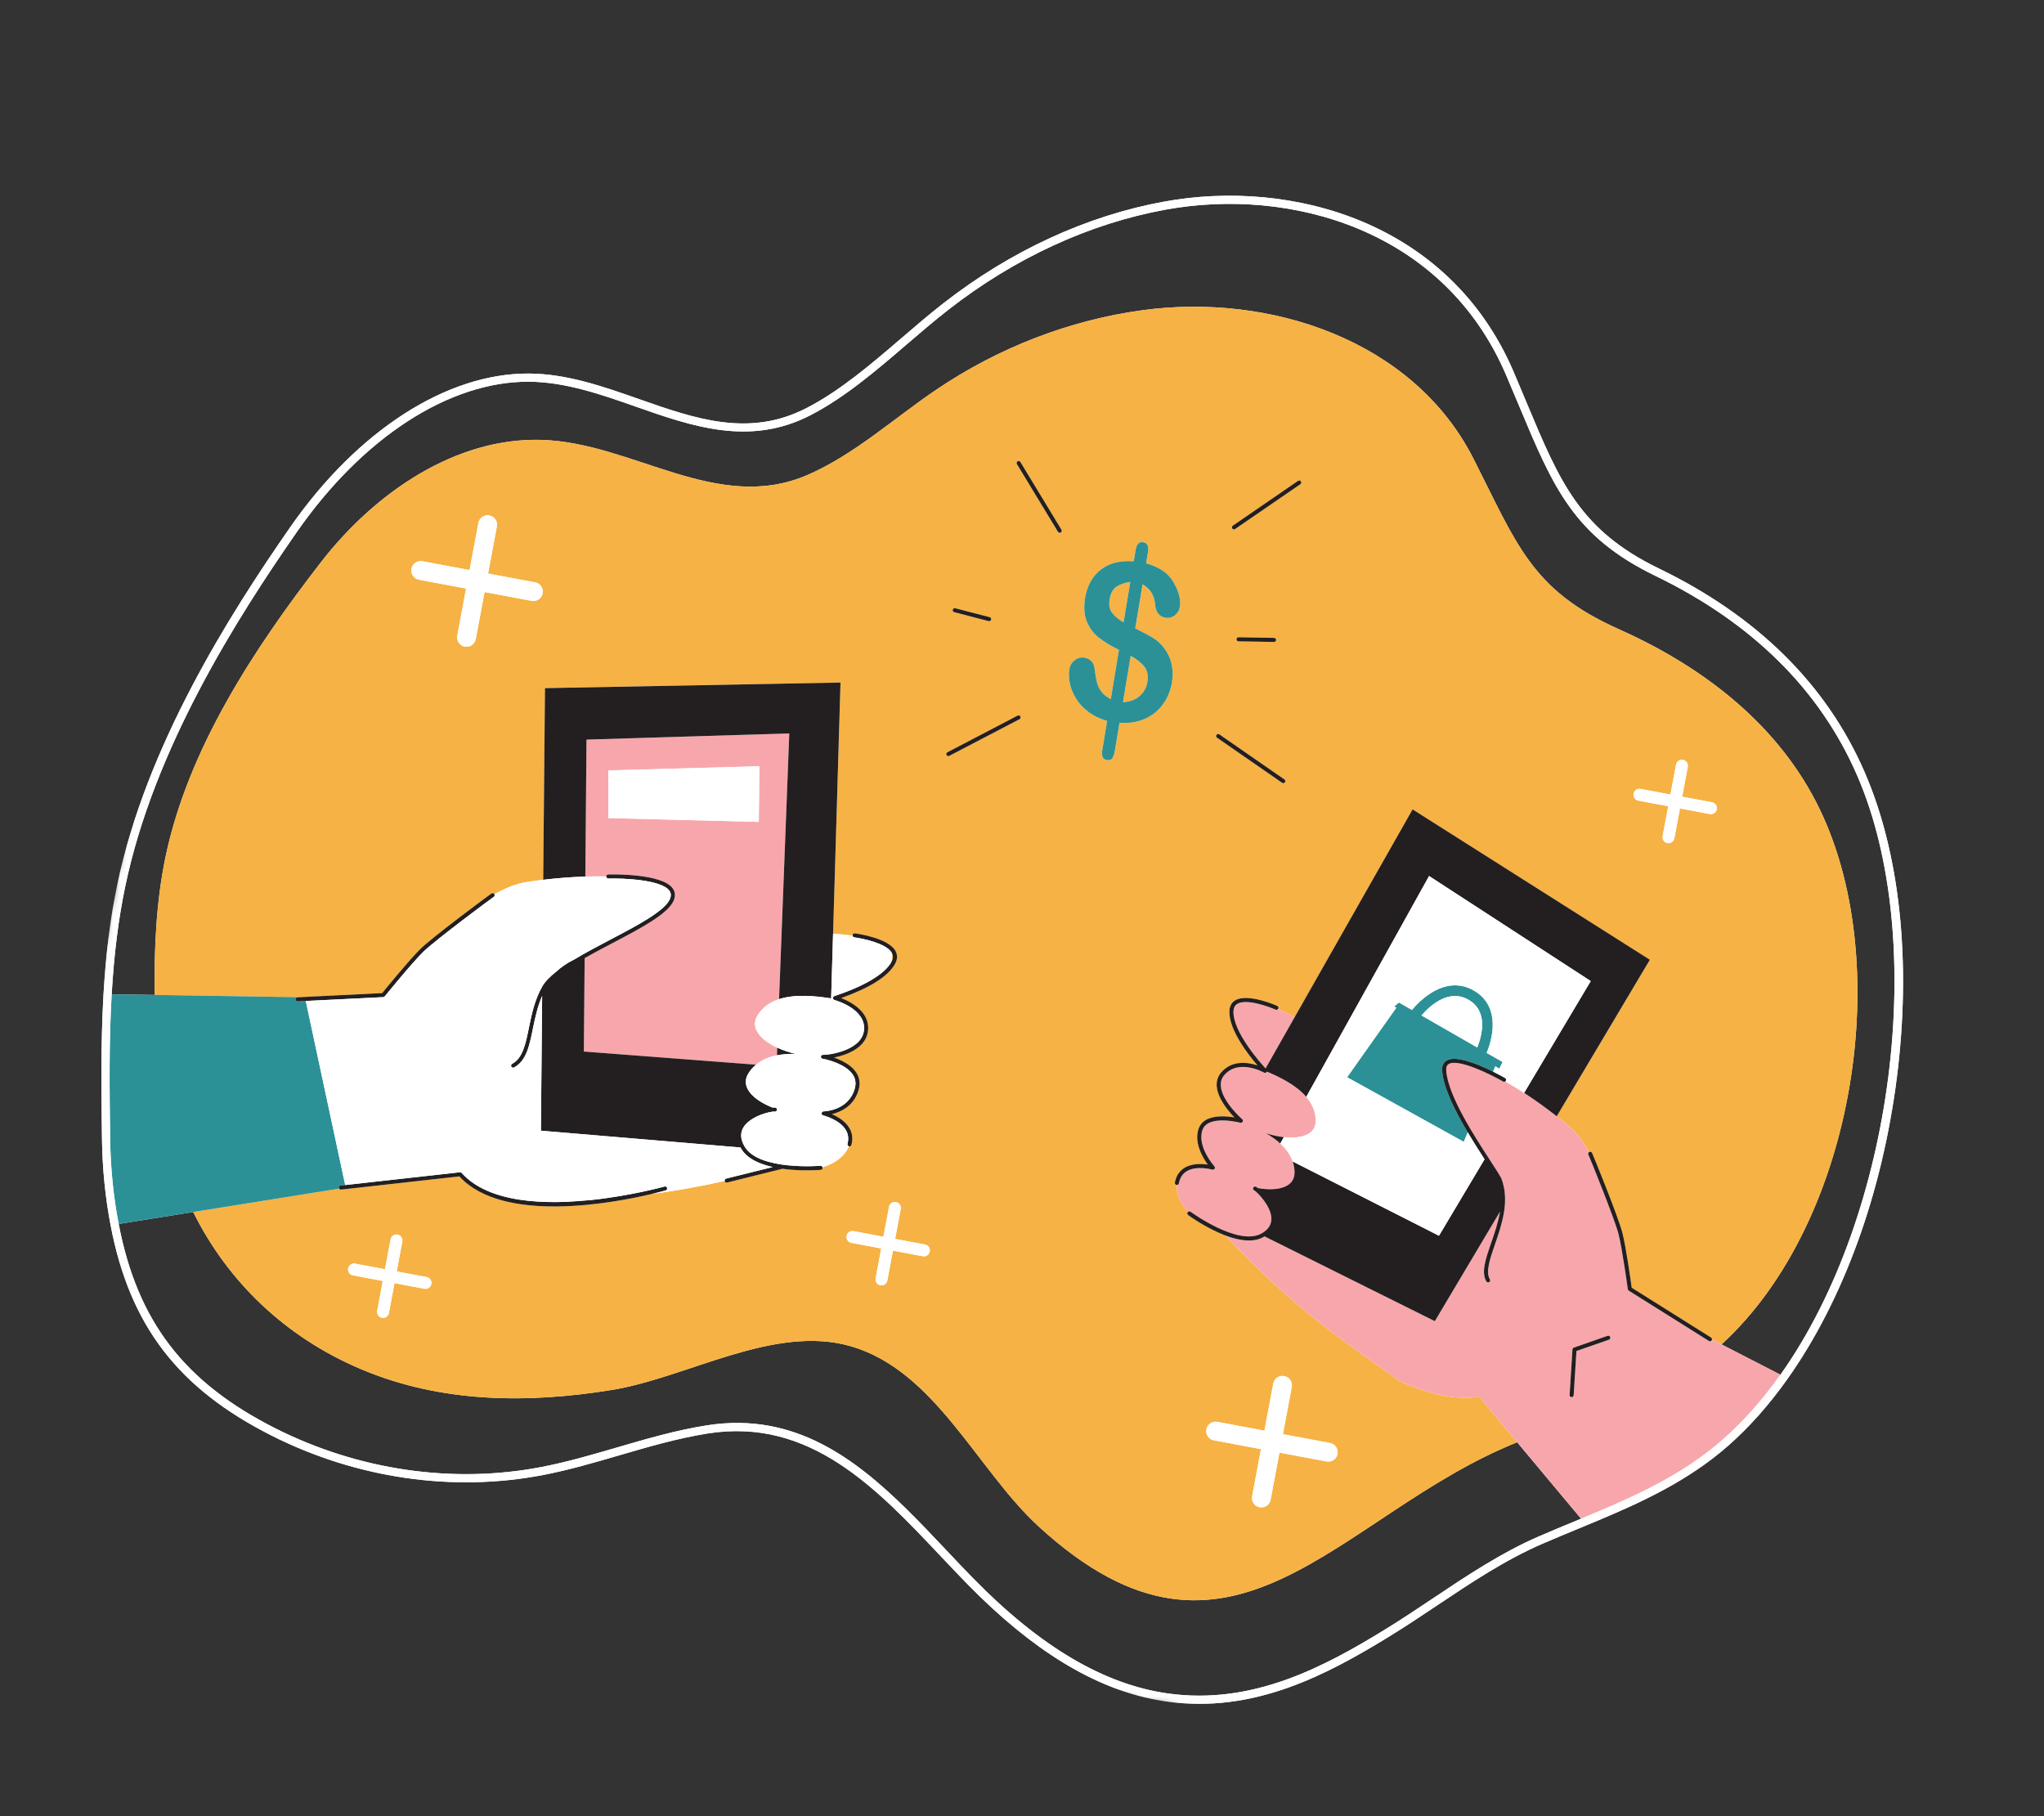 <svg width="296" height="263" viewBox="0 0 296 263" fill="none" xmlns="http://www.w3.org/2000/svg">
<rect x="0" y="0" width="296" height="263" fill="#333333" stroke="none"/>
<mask id="mask0_145_5774" style="mask-type:luminance" maskUnits="userSpaceOnUse" x="0" y="0" width="296" height="263">
<path d="M40.765 0.857L295.894 48.703L255.733 262.859L0.603 215.013L40.765 0.857Z" fill="white"/>
</mask>
<g mask="url(#mask0_145_5774)">
<path d="M274.692 156.032C276.812 139.301 275.15 123.58 270.004 111.766C264.506 99.133 254.497 89.231 240.256 82.334C228.804 76.79 225.902 69.853 221.092 58.355C220.491 56.915 219.856 55.398 219.175 53.804C209.87 32.122 187.059 25.824 168.578 29.196C157.404 31.232 146.36 36.315 136.641 43.897C134.544 45.532 132.468 47.314 130.46 49.037C126.156 52.73 121.705 56.547 116.857 59.061C108.502 63.393 100.732 60.666 92.509 57.782C87.374 55.978 82.065 54.115 76.566 54.091C64.656 54.043 51.731 62.381 41.989 76.398C33.254 88.967 21.158 108.003 16.972 128.154C15.971 132.95 15.326 138.114 14.992 143.939C14.581 151.013 14.677 158.121 14.771 164.995C14.834 169.263 15.251 173.45 16.021 177.443C18.8 191.953 25.791 201.063 39.4 207.916C51.659 214.082 65.585 216.102 78.611 213.596C82.37 212.872 86.098 211.784 89.7 210.73C93.883 209.509 98.209 208.247 102.563 207.563C117.269 205.266 126.892 215.458 136.201 225.316C137.491 226.677 138.825 228.088 140.135 229.427C149.487 238.972 158.441 244.455 167.453 246.145C167.963 246.241 168.475 246.325 168.986 246.395C181.636 248.164 192.227 242.464 201.163 236.985C203.53 235.537 205.875 233.968 208.146 232.449C212.977 229.22 217.969 225.877 223.388 223.535C225.148 222.772 226.954 222.025 228.703 221.305L229.77 220.86C230.416 220.593 231.062 220.322 231.712 220.052C237.664 217.539 244.497 214.432 250.273 209.341C253.332 206.654 256.215 203.403 258.847 199.682C266.942 188.271 272.567 172.77 274.692 156.032ZM228.252 220.21C226.5 220.933 224.689 221.683 222.921 222.448C217.403 224.836 212.361 228.207 207.49 231.466C205.232 232.976 202.892 234.539 200.544 235.98C191.783 241.352 181.41 246.938 169.148 245.227C159.893 243.928 150.67 238.493 140.979 228.601C139.672 227.271 138.345 225.865 137.062 224.504C129.574 216.575 121.891 208.436 111.495 206.486C108.673 205.957 105.649 205.884 102.378 206.398C97.948 207.09 93.588 208.364 89.369 209.597C85.792 210.641 82.091 211.723 78.388 212.434C65.616 214.89 51.958 212.91 39.93 206.858C26.693 200.195 19.888 191.335 17.187 177.236L27.983 175.506C32.955 185.538 41.288 193.625 52.334 198.283C63.879 203.151 76.337 203.252 88.535 201.283C99.55 199.508 112.053 191.735 123.191 194.936C135.432 198.461 141.537 212.904 150.411 221.041C178.48 246.784 193.693 219.267 219.708 208.845L219.85 209.015L228.959 219.917L228.252 220.21ZM257.881 199C257.866 199.023 257.847 199.042 257.831 199.066L249.577 194.822L249.294 194.679C268.766 176.916 274.701 138.86 263.015 116.17C256.867 104.229 245.958 96.25 234.343 91.071C221.765 85.459 219.639 78.747 213.375 66.418C204.639 49.223 183.858 42.389 165.351 44.935C154.842 46.379 144.589 50.341 135.583 56.436C129.423 60.599 123.777 65.783 117.04 68.737C103.909 74.496 91.651 64.067 78.383 63.697C66.076 63.353 54.402 71.194 46.486 81.403C36.835 93.853 27.251 108.437 23.984 124.03C22.607 130.609 22.317 137.336 22.404 144.074L16.174 143.983C16.504 138.225 17.143 133.128 18.129 128.397C22.268 108.453 34.282 89.555 42.96 77.073C52.48 63.374 65.041 55.224 76.559 55.273C81.863 55.295 87.076 57.125 92.119 58.896C100.218 61.738 108.59 64.676 117.4 60.109C122.368 57.535 126.874 53.668 131.231 49.931C133.226 48.217 135.288 46.448 137.367 44.829C146.94 37.362 157.803 32.358 168.789 30.359C186.811 27.066 209.042 33.184 218.088 54.271C218.77 55.861 219.403 57.371 220.004 58.81C224.92 70.566 227.887 77.659 239.744 83.395C253.722 90.167 263.538 99.871 268.92 112.238C279.336 136.152 274.279 175.884 257.881 199Z" fill="white"/>
</g>
<path d="M82.115 174.028C83.32 173.937 84.485 173.854 85.617 173.765C84.479 173.887 83.305 173.976 82.115 174.028ZM165.022 100.801C165.638 100.268 166.019 99.582 166.151 98.758C166.303 97.867 166.167 97.144 165.747 96.572C165.325 96.006 164.656 95.474 163.736 94.973L162.622 101.677C163.599 101.631 164.397 101.339 165.022 100.801ZM129.189 138.044C129.165 137.994 129.129 137.946 129.096 137.899C129.232 138.422 129.197 138.928 129.023 139.415C129.034 139.395 129.05 139.371 129.06 139.355C129.344 138.869 129.386 138.443 129.189 138.044ZM161.673 84.966C161.16 85.311 160.841 85.907 160.697 86.758C160.561 87.562 160.667 88.204 161.01 88.687C161.353 89.17 161.923 89.646 162.707 90.129L163.687 84.262C162.856 84.389 162.183 84.621 161.673 84.966ZM22.697 144.075L22.404 144.073C22.318 137.336 22.607 130.609 23.984 124.029C27.251 108.437 36.836 93.848 46.487 81.402C54.402 71.194 66.077 63.352 78.384 63.696C91.651 64.066 103.91 74.496 117.041 68.737C123.777 65.782 129.423 60.599 135.583 56.431C144.589 50.34 154.842 46.379 165.351 44.934C183.858 42.389 204.639 49.223 213.375 66.418C219.639 78.746 221.765 85.459 234.343 91.071C245.958 96.249 256.867 104.228 263.015 116.17C274.701 138.86 268.766 176.915 249.294 194.678L247.923 193.969C247.937 193.858 247.891 193.74 247.79 193.676L236.299 186.466C236.173 185.553 235.474 180.556 234.951 178.52C234.369 176.258 230.721 167.248 230.547 166.928C230.468 166.786 230.293 166.734 230.147 166.808C230.147 166.812 230.142 166.815 230.142 166.815C229.272 165.306 228.314 164.003 227.266 163.12C226.676 162.625 226.063 162.133 225.439 161.643L238.924 138.981L204.564 117.202L187.494 147.278C187.491 147.278 187.491 147.278 187.491 147.278C186.631 146.838 185.822 146.448 185.071 146.112C185.089 146.092 185.104 146.076 185.116 146.052C185.181 145.902 185.116 145.728 184.966 145.662C184.789 145.584 180.621 143.747 178.842 144.875C178.315 145.21 178.045 145.748 178.032 146.48C177.988 149.103 180.656 152.589 182.093 154.272C180.705 153.816 178.446 153.475 176.871 155.264C176.373 155.83 176.147 156.508 176.199 157.279C176.315 159.012 177.818 160.825 178.755 161.799C177.178 161.545 174.261 161.379 173.566 163.461C172.897 165.458 174.144 167.592 174.902 168.635C174.022 168.504 172.597 168.444 171.514 169.115C170.78 169.569 170.318 170.285 170.139 171.239C170.109 171.4 170.216 171.552 170.377 171.582C170.387 171.584 170.395 171.582 170.406 171.584C170.347 172.786 170.886 174.21 172.041 175.49C172.027 175.503 172.011 175.511 172 175.528C171.9 175.66 171.93 175.842 172.062 175.939C172.231 176.065 174.656 177.827 177.378 178.869C177.381 178.874 177.385 178.874 177.384 178.878C187.671 189.651 193.175 193.186 202.767 200.047C210.253 203.403 214.164 202.211 214.164 202.211L219.709 208.844C193.697 219.267 178.483 246.784 150.411 221.04C141.541 212.904 135.433 198.457 123.191 194.936C112.053 191.731 99.551 199.504 88.535 201.283C76.338 203.247 63.883 203.151 52.337 198.283C41.288 193.625 32.959 185.538 27.984 175.502L28.209 175.468L49.126 172.112C49.169 172.184 49.227 172.237 49.31 172.252C49.336 172.257 49.366 172.259 49.396 172.257L66.525 170.347C72.832 177.218 88.719 174.23 94.383 172.891C97.621 172.469 101.002 171.889 104.944 171.008C104.947 171.012 104.946 171.016 104.946 171.016C104.973 171.134 105.067 171.215 105.176 171.236C105.217 171.243 105.262 171.241 105.305 171.234L113.22 169.269C113.244 169.262 113.261 169.25 113.282 169.239C116.029 169.626 118.658 169.418 118.857 169.399C119.022 169.388 119.143 169.245 119.128 169.08C119.128 169.061 119.116 169.044 119.112 169.024C121.069 168.441 122.427 167.271 122.924 165.985C122.931 165.986 122.934 165.991 122.942 165.992C122.949 165.993 122.956 165.995 122.964 165.996C123.113 166.024 123.261 165.935 123.305 165.785C123.539 164.898 123.44 164.076 123.002 163.338C122.41 162.334 121.319 161.7 120.483 161.335C121.756 161.02 123.666 160.161 124.343 157.837C124.729 156.5 124.31 155.298 123.126 154.356C122.463 153.829 121.573 153.413 120.792 153.134C121.775 152.934 123.004 152.554 123.967 151.902C125.002 151.206 125.587 150.317 125.706 149.261C126.014 146.533 123.252 145.081 121.823 144.519C125.93 143.065 128.536 141.427 129.575 139.647C129.959 138.988 130.008 138.36 129.722 137.778C128.747 135.798 124.001 135.175 123.799 135.149C123.637 135.13 123.488 135.241 123.469 135.403C123.468 135.43 123.47 135.456 123.473 135.48C122.612 135.371 121.667 135.28 120.645 135.202L121.725 98.833L78.925 99.642L78.67 127.394C77.841 127.491 77.022 127.601 76.222 127.727C74.793 127.945 73.213 128.595 71.607 129.481C71.603 129.48 71.604 129.477 71.604 129.477C71.521 129.337 71.338 129.287 71.198 129.37C70.867 129.565 62.666 135.671 60.908 137.384C59.321 138.934 55.935 143.079 55.346 143.805L43.396 144.395L22.697 144.075ZM62.464 185.93C62.552 185.46 62.245 185.01 61.775 184.922L57.449 184.111L58.26 179.785C58.348 179.315 58.041 178.865 57.571 178.777C57.101 178.689 56.651 178.997 56.563 179.467L55.752 183.793L51.426 182.981C50.96 182.894 50.507 183.201 50.419 183.671C50.33 184.14 50.642 184.591 51.108 184.678L55.434 185.489L54.623 189.815C54.534 190.285 54.842 190.735 55.312 190.823C55.782 190.911 56.231 190.603 56.319 190.134L57.131 185.808L61.457 186.619C61.926 186.707 62.376 186.399 62.464 185.93ZM174.7 206.978C174.562 207.717 175.047 208.426 175.786 208.565L182.606 209.844L181.327 216.668C181.188 217.407 181.677 218.117 182.416 218.256C183.155 218.394 183.865 217.909 184.003 217.17L185.283 210.346L192.107 211.625C192.846 211.764 193.555 211.279 193.694 210.54C193.833 209.8 193.347 209.091 192.608 208.953L185.784 207.673L187.064 200.849C187.203 200.11 186.717 199.401 185.978 199.262C185.239 199.123 184.526 199.608 184.387 200.347L183.108 207.171L176.287 205.892C175.548 205.753 174.839 206.239 174.7 206.978ZM236.571 114.927C236.484 115.393 236.791 115.847 237.26 115.935L241.586 116.746L240.775 121.072C240.688 121.538 240.995 121.992 241.465 122.08C241.931 122.167 242.385 121.856 242.472 121.39L243.283 117.064L247.606 117.875C248.075 117.963 248.53 117.652 248.617 117.186C248.705 116.716 248.394 116.266 247.924 116.178L243.602 115.367L244.413 111.041C244.501 110.572 244.19 110.121 243.724 110.034C243.254 109.946 242.804 110.253 242.716 110.723L241.905 115.049L237.579 114.238C237.109 114.15 236.659 114.457 236.571 114.927ZM186.002 112.866L176.577 106.338C176.444 106.245 176.26 106.278 176.168 106.411C176.075 106.545 176.107 106.732 176.241 106.825L185.665 113.353C185.702 113.379 185.741 113.394 185.781 113.401C185.89 113.422 186.008 113.376 186.079 113.28C186.171 113.146 186.139 112.959 186.002 112.866ZM184.508 92.366L179.365 92.276C179.2 92.272 179.066 92.405 179.065 92.567C179.061 92.713 179.165 92.838 179.304 92.864C179.318 92.867 179.337 92.867 179.356 92.866L184.5 92.956C184.661 92.96 184.795 92.827 184.799 92.666C184.8 92.5 184.67 92.37 184.508 92.366ZM178.451 76.529C178.495 76.594 178.566 76.638 178.639 76.651C178.715 76.665 178.794 76.65 178.863 76.603L188.315 70.116C188.446 70.024 188.481 69.838 188.389 69.704C188.297 69.57 188.115 69.536 187.978 69.627L178.528 76.118C178.394 76.209 178.359 76.395 178.451 76.529ZM160.859 101.23C160.263 100.93 159.804 100.565 159.485 100.135C159.166 99.702 158.949 99.251 158.839 98.774C158.729 98.297 158.614 97.62 158.496 96.742C158.452 96.334 158.3 96 158.044 95.738C157.788 95.475 157.45 95.306 157.029 95.238C156.503 95.151 156.035 95.274 155.614 95.61C155.197 95.942 154.946 96.355 154.869 96.846C154.756 97.511 154.776 98.208 154.922 98.94C155.071 99.673 155.368 100.4 155.807 101.131C156.251 101.862 156.846 102.509 157.595 103.076C158.345 103.642 159.257 104.081 160.329 104.395L159.641 108.529C159.56 109 159.576 109.358 159.669 109.605C159.773 109.854 159.989 110.008 160.326 110.06C160.688 110.12 160.948 110.022 161.101 109.768C161.255 109.51 161.388 109.079 161.486 108.476L162.122 104.663C163.483 104.764 164.706 104.575 165.787 104.095C166.872 103.617 167.744 102.909 168.416 101.976C169.089 101.043 169.522 99.997 169.714 98.835C169.866 97.902 169.854 97.025 169.668 96.187C169.484 95.357 169.149 94.612 168.661 93.955C168.212 93.317 167.659 92.806 167.019 92.403C166.378 92.001 165.501 91.531 164.397 90.988L165.458 84.625C166.571 85.24 167.174 86.206 167.276 87.532C167.365 88.665 167.875 89.303 168.789 89.456C169.279 89.537 169.723 89.42 170.128 89.108C170.535 88.788 170.778 88.378 170.859 87.865C170.938 87.405 170.907 86.883 170.772 86.296C170.628 85.7 170.395 85.113 170.061 84.523C169.641 83.747 169.1 83.136 168.435 82.68C167.778 82.225 166.954 81.852 165.966 81.572L166.245 79.925C166.384 79.084 166.151 78.618 165.552 78.517C164.963 78.418 164.598 78.798 164.452 79.656L164.183 81.275C162.211 81.136 160.619 81.546 159.404 82.494C158.193 83.447 157.438 84.798 157.145 86.56C156.923 87.905 156.999 89.047 157.379 89.996C157.765 90.936 158.335 91.713 159.103 92.321C159.868 92.925 160.853 93.52 162.043 94.109L160.859 101.23ZM133.954 180.214L129.628 179.403L130.439 175.076C130.527 174.607 130.22 174.157 129.75 174.069C129.28 173.981 128.831 174.289 128.742 174.758L127.931 179.084L123.605 178.273C123.135 178.185 122.686 178.493 122.598 178.962C122.509 179.432 122.817 179.882 123.287 179.97L127.613 180.781L126.802 185.107C126.714 185.573 127.021 186.027 127.491 186.115C127.961 186.203 128.411 185.892 128.499 185.425L129.31 181.099L133.636 181.911C134.106 181.999 134.555 181.691 134.643 181.221C134.732 180.752 134.424 180.302 133.954 180.214ZM137.07 109.329C137.114 109.412 137.191 109.464 137.279 109.481C137.341 109.492 137.41 109.483 137.469 109.452L147.635 104.148C147.777 104.073 147.833 103.895 147.759 103.749C147.684 103.603 147.506 103.547 147.36 103.625L137.197 108.93C137.051 109.005 136.995 109.183 137.07 109.329ZM147.262 67.201L153.208 77.005C153.254 77.081 153.328 77.129 153.408 77.144C153.477 77.157 153.551 77.144 153.614 77.107C153.754 77.024 153.796 76.84 153.713 76.7L147.768 66.896C147.685 66.756 147.501 66.71 147.364 66.798C147.224 66.881 147.179 67.061 147.262 67.201ZM137.974 88.287C137.933 88.445 138.027 88.606 138.185 88.647L143.167 89.94C143.175 89.941 143.182 89.942 143.189 89.944C143.339 89.972 143.488 89.879 143.528 89.728C143.568 89.57 143.474 89.409 143.316 89.368L138.334 88.076C138.175 88.038 138.015 88.129 137.974 88.287ZM59.588 82.355C59.449 83.094 59.934 83.807 60.673 83.946L67.497 85.225L66.218 92.046C66.079 92.785 66.564 93.494 67.304 93.633C68.043 93.771 68.756 93.287 68.894 92.548L70.173 85.727L76.994 87.006C77.733 87.145 78.447 86.657 78.585 85.918C78.724 85.178 78.235 84.469 77.496 84.33L70.675 83.051L71.955 76.227C72.094 75.487 71.605 74.778 70.866 74.639C70.126 74.5 69.417 74.986 69.279 75.725L67.999 82.549L61.175 81.269C60.436 81.13 59.727 81.616 59.588 82.355Z" fill="#F6B244"/>
<path d="M88.079 126.63C88.398 126.618 95.934 126.429 97.452 128.685C97.8 129.203 97.829 129.792 97.541 130.443C96.694 132.365 92.797 134.413 88.674 136.58C87.315 137.293 85.943 138.016 84.665 138.742L84.552 152.268L109.481 154.172C110.335 153.458 111.383 153.036 112.51 152.814L112.553 151.703C110.132 150.581 108.629 148.867 109.663 147.109C110.405 145.846 111.532 145.103 112.821 144.681L114.299 106.208L84.934 107.098L84.769 126.932C85.797 126.899 86.807 126.896 87.794 126.919C87.798 126.762 87.92 126.634 88.079 126.63ZM88.093 111.558L109.978 110.958L109.881 119.014L88.099 118.461L88.093 111.558ZM249.294 194.679L247.923 193.969C247.916 194.009 247.905 194.049 247.879 194.085C247.814 194.19 247.691 194.242 247.575 194.22C247.538 194.214 247.507 194.2 247.473 194.179L235.865 186.894C235.791 186.846 235.741 186.769 235.731 186.684C235.723 186.626 234.932 180.831 234.376 178.669C233.818 176.502 230.192 167.533 230.024 167.208C229.952 167.066 230.003 166.895 230.138 166.818C229.272 165.306 228.314 164.003 227.265 163.124C226.675 162.629 226.063 162.134 225.439 161.643C223.924 160.458 222.323 159.306 220.714 158.258C219.803 157.665 218.894 157.11 217.998 156.599C217.906 156.665 217.78 156.679 217.674 156.618C215.949 155.623 211.166 153.23 209.78 154.089C209.52 154.251 209.404 154.546 209.433 154.993C209.655 158.597 213.544 164.573 215.864 168.141C216.587 169.249 217.158 170.125 217.399 170.607C218.687 173.849 217.476 177.35 216.501 180.16C215.758 182.313 215.115 184.171 215.757 185.253C215.84 185.393 215.791 185.572 215.651 185.655C215.587 185.696 215.514 185.705 215.448 185.693C215.364 185.677 215.291 185.629 215.248 185.553C214.466 184.238 215.15 182.259 215.945 179.969C216.441 178.532 216.969 176.999 217.226 175.449L207.781 191.319L183.114 179.037C183.058 179.072 183.01 179.108 182.951 179.142C181.97 179.689 180.756 179.73 179.5 179.494C178.794 179.361 178.077 179.14 177.377 178.873C177.381 178.874 177.38 178.878 177.384 178.878C187.67 189.655 193.171 193.185 202.763 200.047C210.253 203.404 214.16 202.21 214.16 202.21L219.708 208.845L219.85 209.014L228.959 219.917L229.315 219.768C229.961 219.501 230.606 219.234 231.25 218.959C237.115 216.485 243.849 213.425 249.493 208.452C252.464 205.839 255.268 202.682 257.831 199.065L249.576 194.822L249.294 194.679ZM233.183 193.617C233.237 193.771 233.156 193.94 232.999 193.994L228.293 195.633L227.891 202.037C227.883 202.202 227.743 202.322 227.579 202.314C227.568 202.312 227.553 202.309 227.542 202.307C227.397 202.28 227.293 202.151 227.302 202.002L227.714 195.404C227.721 195.284 227.801 195.179 227.91 195.143L232.806 193.437C232.959 193.383 233.129 193.464 233.183 193.617ZM185.071 146.112C185.822 146.449 186.627 146.837 187.49 147.278L183.273 154.712C182.518 153.892 178.573 149.466 178.622 146.489C178.634 145.964 178.807 145.601 179.158 145.376C180.413 144.579 183.602 145.701 184.722 146.201C184.847 146.258 184.987 146.217 185.071 146.112ZM172.037 175.49C170.883 174.21 170.346 172.79 170.406 171.584C170.555 171.597 170.69 171.498 170.718 171.348C170.865 170.565 171.238 169.983 171.822 169.622C173.255 168.733 175.534 169.364 175.556 169.372C175.678 169.402 175.818 169.357 175.889 169.242C175.959 169.131 175.945 168.985 175.857 168.889C175.832 168.862 173.321 166.05 174.126 163.649C174.896 161.351 179.568 162.567 179.615 162.579C179.734 162.609 179.853 162.556 179.924 162.46C179.931 162.465 179.938 162.466 179.944 162.471C179.938 162.466 179.935 162.462 179.928 162.457C179.934 162.447 179.946 162.445 179.951 162.435C180.02 162.312 179.991 162.163 179.887 162.072C179.858 162.048 176.936 159.48 176.786 157.243C176.747 156.625 176.92 156.107 177.313 155.656C179.403 153.278 183.009 155.296 183.046 155.318C183.172 155.391 183.336 155.361 183.426 155.242C183.441 155.222 183.45 155.198 183.462 155.173C185.305 155.956 187.691 157.105 189.165 158.829C190.007 159.809 190.558 160.971 190.535 162.358C190.51 164.302 188.44 164.947 185.922 164.667C185.084 164.573 184.201 164.378 183.323 164.093C184.064 164.525 184.782 165.018 185.406 165.588C186.214 166.323 186.856 167.186 187.2 168.186C187.374 168.701 187.479 169.248 187.47 169.838C187.44 171.948 185.001 172.534 182.189 172.052C181.974 171.887 181.799 171.798 181.692 171.823C181.626 171.837 181.574 171.873 181.535 171.922C181.516 171.918 181.499 171.911 181.481 171.908C181.494 171.918 181.507 171.928 181.52 171.938C181.47 172.004 181.447 172.086 181.469 172.173C181.493 172.283 181.575 172.367 181.676 172.393C182.02 172.612 184.098 174.615 184.114 176.477C184.12 177.371 183.645 178.077 182.664 178.625C179.312 180.495 172.477 175.516 172.408 175.465C172.295 175.38 172.141 175.4 172.037 175.49Z" fill="#F7A7AB"/>
<path d="M27.983 175.505L17.187 177.235C17.184 177.23 17.182 177.222 17.183 177.219C16.426 173.292 16.011 169.174 15.954 164.979C15.86 158.123 15.764 151.037 16.17 144.004C16.172 143.997 16.173 143.99 16.174 143.983L22.404 144.073L22.697 144.075L43.388 144.397L43.076 144.414C42.912 144.421 42.788 144.56 42.795 144.723C42.803 144.86 42.903 144.973 43.034 144.998C43.059 145.002 43.081 145.007 43.105 145.003L44.28 144.945L49.991 171.599L49.329 171.671C49.167 171.69 49.049 171.837 49.068 171.999C49.075 172.042 49.098 172.077 49.121 172.115L28.205 175.467L27.983 175.505ZM212.548 163.975L211.977 165.349L195.08 155.991L197.266 152.899L202.205 145.921L201.903 145.74L202.584 145.163L204.466 146.247C206.418 143.918 209.821 141.427 213.344 143.385C217.05 145.433 216.427 149.722 215.294 152.465L217.606 153.785L217.129 154.758L216.545 154.415L216.229 155.177C214.143 154.138 210.828 152.743 209.467 153.585C209.156 153.779 208.789 154.189 208.842 155.029C208.995 157.473 210.713 160.89 212.548 163.975ZM205.851 147.042L213.93 151.678C214.651 149.845 215.527 146.361 212.597 144.737C209.855 143.216 207.248 145.438 205.851 147.042ZM159.485 100.135C159.804 100.564 160.263 100.929 160.859 101.23L162.043 94.109C160.853 93.52 159.869 92.921 159.103 92.321C158.335 91.713 157.768 90.936 157.38 89.992C156.999 89.046 156.923 87.905 157.146 86.556C157.438 84.798 158.193 83.447 159.405 82.49C160.619 81.546 162.211 81.135 164.183 81.275L164.452 79.656C164.598 78.797 164.963 78.417 165.552 78.516C166.151 78.618 166.384 79.083 166.245 79.924L165.966 81.572C166.954 81.852 167.778 82.225 168.435 82.68C169.1 83.136 169.641 83.746 170.061 84.522C170.395 85.113 170.628 85.699 170.773 86.292C170.908 86.879 170.938 87.405 170.859 87.865C170.778 88.377 170.535 88.788 170.128 89.108C169.724 89.416 169.279 89.536 168.789 89.456C167.876 89.299 167.365 88.665 167.276 87.532C167.174 86.205 166.571 85.24 165.459 84.621L164.397 90.988C165.501 91.531 166.378 92 167.019 92.403C167.659 92.806 168.212 93.317 168.661 93.955C169.149 94.608 169.484 95.357 169.668 96.187C169.854 97.025 169.866 97.902 169.714 98.834C169.523 99.993 169.089 101.043 168.416 101.976C167.744 102.909 166.872 103.616 165.787 104.095C164.706 104.575 163.483 104.764 162.122 104.663L161.486 108.475C161.389 109.075 161.255 109.506 161.101 109.768C160.948 110.022 160.688 110.12 160.326 110.06C159.989 110.008 159.773 109.854 159.669 109.605C159.576 109.357 159.56 109 159.641 108.529L160.329 104.395C159.257 104.081 158.345 103.642 157.596 103.072C156.846 102.509 156.251 101.862 155.807 101.13C155.368 100.4 155.071 99.673 154.922 98.94C154.776 98.208 154.756 97.511 154.869 96.846C154.946 96.355 155.197 95.942 155.614 95.609C156.035 95.274 156.503 95.15 157.03 95.234C157.45 95.305 157.788 95.474 158.044 95.737C158.301 95.996 158.452 96.334 158.496 96.742C158.614 97.62 158.729 98.297 158.84 98.77C158.949 99.251 159.166 99.702 159.485 100.135ZM163.736 94.973L162.622 101.677C163.599 101.63 164.397 101.339 165.022 100.8C165.638 100.267 166.023 99.582 166.155 98.759C166.303 97.867 166.171 97.144 165.747 96.571C165.329 96.007 164.656 95.473 163.736 94.973ZM162.707 90.128L163.686 84.262C162.856 84.389 162.183 84.621 161.673 84.966C161.16 85.311 160.841 85.907 160.697 86.758C160.561 87.562 160.667 88.204 161.01 88.687C161.353 89.169 161.923 89.646 162.707 90.128Z" fill="#2B9197"/>
<path d="M84.765 126.932C82.745 126.994 80.678 127.157 78.666 127.397L78.921 99.645L121.717 98.835L120.641 135.205L120.362 144.573C120.325 144.57 120.293 144.56 120.256 144.557C118.141 144.235 115.203 143.903 112.821 144.682L114.299 106.208L84.934 107.098L84.765 126.932ZM115.203 152.607C114.257 152.384 113.357 152.076 112.553 151.703L112.51 152.814C113.383 152.642 114.301 152.592 115.203 152.607ZM118.805 168.813C118.717 168.823 109.903 169.529 107.84 166.04C107.201 164.963 107.161 163.99 107.721 163.153C108.775 161.575 111.64 160.888 112.191 160.965C112.353 160.987 112.502 160.876 112.525 160.714C112.525 160.692 112.521 160.672 112.518 160.649C112.542 160.646 112.565 160.642 112.587 160.643C112.562 160.635 112.541 160.627 112.516 160.618C112.495 160.494 112.394 160.388 112.271 160.38C112.183 160.367 112.046 160.372 111.882 160.386C109.084 159.285 107.205 157.425 108.333 155.51C108.649 154.97 109.039 154.538 109.477 154.172L84.549 152.267L84.665 138.742C85.94 138.016 87.315 137.294 88.674 136.58C92.797 134.413 96.691 132.365 97.541 130.443C97.829 129.793 97.796 129.202 97.452 128.685C95.934 126.429 88.398 126.618 88.075 126.629C87.92 126.634 87.794 126.761 87.791 126.915C87.79 126.922 87.79 126.926 87.788 126.933C87.796 127.093 87.93 127.22 88.093 127.217C90.184 127.16 95.849 127.367 96.961 129.015C97.191 129.356 97.204 129.747 97.001 130.207C96.235 131.94 92.25 134.035 88.399 136.057C86.601 137.001 84.778 137.96 83.179 138.927C82.143 139.426 81.28 140.029 80.56 140.693C79.65 141.405 78.939 142.12 78.53 142.834C77.419 144.778 76.981 146.935 76.59 148.837C76.11 151.197 75.694 153.234 74.165 154.048C74.022 154.127 73.966 154.305 74.044 154.451C74.09 154.532 74.166 154.587 74.25 154.603C74.311 154.615 74.381 154.605 74.444 154.572C76.216 153.626 76.659 151.463 77.171 148.957C77.476 147.45 77.826 145.782 78.509 144.214L78.328 163.729L107.24 166.161C107.27 166.224 107.293 166.281 107.331 166.341C108.178 167.773 109.968 168.561 111.888 168.993L105.156 170.663C105.001 170.702 104.908 170.858 104.94 171.011C104.943 171.015 104.942 171.019 104.942 171.019C104.969 171.137 105.063 171.219 105.172 171.239C105.212 171.247 105.258 171.244 105.301 171.237L113.216 169.272C113.239 169.265 113.257 169.254 113.278 169.242C116.025 169.629 118.653 169.421 118.853 169.402C119.017 169.392 119.138 169.248 119.124 169.084C119.124 169.065 119.112 169.047 119.108 169.028C119.069 168.896 118.947 168.802 118.805 168.813ZM123.719 135.737C124.959 135.898 128.242 136.585 129.096 137.899C129.128 137.947 129.165 137.995 129.189 138.045C129.386 138.443 129.344 138.869 129.06 139.355C129.049 139.375 129.034 139.395 129.023 139.416C128.3 140.596 126.345 142.355 121.15 144.129C120.743 144.267 120.622 144.309 120.629 144.536C120.635 144.665 120.723 144.776 120.849 144.811C121.039 144.862 125.463 146.114 125.114 149.2C124.767 152.256 119.674 152.786 119.263 152.746L119.258 152.753C119.146 152.743 119.066 152.747 119.032 152.771C118.927 152.827 118.867 152.944 118.883 153.063C118.895 153.179 118.988 153.283 119.103 153.316C119.125 153.32 119.154 153.325 119.195 153.325C119.717 153.416 122.461 154.062 123.488 155.601C123.903 156.221 123.995 156.898 123.77 157.674C122.853 160.834 119.413 160.928 119.269 160.931C119.118 160.933 118.995 161.046 118.979 161.193C118.963 161.341 119.057 161.479 119.201 161.514C119.227 161.519 121.591 162.117 122.493 163.643C122.845 164.236 122.923 164.907 122.729 165.636C122.69 165.787 122.774 165.938 122.92 165.988C122.927 165.99 122.934 165.995 122.937 165.995C122.948 165.997 122.955 165.999 122.963 166C123.112 166.028 123.261 165.939 123.3 165.788C123.538 164.902 123.436 164.08 123.001 163.342C122.409 162.338 121.318 161.704 120.482 161.339C121.752 161.02 123.665 160.165 124.338 157.841C124.728 156.504 124.306 155.302 123.121 154.36C122.459 153.832 121.572 153.417 120.791 153.138C121.775 152.938 123.003 152.558 123.966 151.906C124.998 151.21 125.583 150.32 125.702 149.265C126.013 146.537 123.251 145.085 121.823 144.523C125.926 143.064 128.532 141.431 129.574 139.651C129.958 138.992 130.008 138.364 129.721 137.783C128.743 135.801 123.997 135.179 123.795 135.152C123.636 135.134 123.487 135.245 123.468 135.407C123.463 135.433 123.469 135.46 123.472 135.484C123.486 135.614 123.578 135.726 123.719 135.737ZM49.306 172.256C49.335 172.261 49.365 172.263 49.395 172.261L66.521 170.35C72.828 177.221 88.718 174.234 94.382 172.895C95.519 172.625 96.254 172.42 96.406 172.377C96.561 172.331 96.652 172.171 96.606 172.011C96.564 171.856 96.4 171.762 96.245 171.808C96.141 171.838 91.4 173.157 85.617 173.765C84.478 173.887 83.305 173.976 82.115 174.028C78.373 174.182 74.503 173.913 71.355 172.749C71.246 172.71 71.14 172.671 71.035 172.629C69.393 171.978 67.956 171.079 66.86 169.844C66.799 169.773 66.704 169.736 66.607 169.748L49.991 171.6L49.329 171.672C49.167 171.691 49.049 171.838 49.068 172C49.075 172.043 49.098 172.077 49.121 172.115C49.165 172.184 49.226 172.241 49.306 172.256ZM55.5 144.392C55.584 144.385 55.663 144.347 55.717 144.282C55.756 144.233 59.634 139.453 61.314 137.812C63.011 136.158 71.162 130.084 71.494 129.882C71.629 129.802 71.677 129.626 71.602 129.484C71.599 129.484 71.599 129.48 71.596 129.476C71.517 129.336 71.333 129.291 71.194 129.37C70.863 129.568 62.661 135.674 60.904 137.388C59.316 138.937 55.931 143.082 55.342 143.808L43.388 144.398L43.075 144.414C42.912 144.421 42.788 144.56 42.795 144.724C42.803 144.864 42.906 144.974 43.038 144.999C43.059 145.003 43.081 145.007 43.104 145.004L44.284 144.946L55.5 144.392ZM137.469 109.453L147.635 104.148C147.777 104.073 147.833 103.895 147.758 103.749C147.684 103.603 147.506 103.547 147.36 103.625L137.197 108.931C137.051 109.005 136.995 109.183 137.07 109.329C137.114 109.413 137.191 109.465 137.279 109.481C137.341 109.493 137.407 109.483 137.469 109.453ZM153.207 77.005C153.253 77.082 153.324 77.129 153.404 77.144C153.473 77.157 153.547 77.144 153.614 77.108C153.75 77.024 153.796 76.84 153.713 76.7L147.768 66.897C147.685 66.757 147.501 66.711 147.364 66.798C147.224 66.881 147.179 67.061 147.262 67.201L153.207 77.005ZM178.639 76.651C178.715 76.666 178.793 76.65 178.863 76.603L188.315 70.117C188.446 70.024 188.481 69.839 188.389 69.705C188.297 69.571 188.115 69.537 187.977 69.627L178.528 76.118C178.394 76.21 178.359 76.395 178.45 76.529C178.495 76.594 178.566 76.638 178.639 76.651ZM176.167 106.412C176.075 106.545 176.107 106.732 176.241 106.825L185.665 113.353C185.702 113.379 185.741 113.394 185.781 113.401C185.89 113.422 186.008 113.376 186.079 113.28C186.172 113.143 186.139 112.96 186.002 112.866L176.577 106.338C176.444 106.245 176.26 106.278 176.167 106.412ZM179.062 92.567C179.061 92.713 179.165 92.838 179.304 92.864C179.318 92.867 179.337 92.867 179.356 92.867L184.499 92.957C184.661 92.961 184.795 92.828 184.799 92.666C184.8 92.501 184.666 92.37 184.508 92.367L179.365 92.277C179.199 92.276 179.066 92.405 179.062 92.567ZM138.185 88.648L143.167 89.94C143.175 89.941 143.178 89.942 143.186 89.943C143.338 89.972 143.488 89.879 143.527 89.729C143.568 89.57 143.474 89.409 143.316 89.369L138.334 88.076C138.175 88.039 138.015 88.129 137.974 88.288C137.933 88.446 138.027 88.607 138.185 88.648ZM204.563 117.203L187.49 147.278L183.273 154.712C182.518 153.892 178.572 149.466 178.622 146.489C178.634 145.964 178.807 145.601 179.158 145.376C180.412 144.579 183.602 145.701 184.722 146.201C184.851 146.259 184.987 146.217 185.071 146.112C185.085 146.096 185.104 146.077 185.116 146.053C185.181 145.903 185.112 145.728 184.966 145.663C184.789 145.584 180.621 143.747 178.841 144.876C178.315 145.211 178.045 145.748 178.032 146.481C177.988 149.107 180.656 152.589 182.093 154.272C180.704 153.816 178.446 153.475 176.871 155.264C176.372 155.831 176.147 156.508 176.199 157.279C176.314 159.016 177.817 160.829 178.755 161.8C177.178 161.545 174.261 161.383 173.565 163.461C172.896 165.462 174.144 167.592 174.902 168.635C174.018 168.503 172.597 168.444 171.514 169.115C170.78 169.57 170.318 170.286 170.139 171.24C170.109 171.4 170.216 171.552 170.376 171.582C170.387 171.584 170.395 171.582 170.406 171.584C170.555 171.597 170.694 171.498 170.722 171.349C170.865 170.566 171.238 169.983 171.823 169.618C173.26 168.73 175.534 169.364 175.556 169.368C175.682 169.4 175.819 169.354 175.889 169.242C175.959 169.131 175.948 168.986 175.858 168.886C175.833 168.859 173.321 166.05 174.126 163.649C174.897 161.348 179.569 162.563 179.619 162.58C179.735 162.605 179.853 162.556 179.924 162.46C179.931 162.461 179.938 162.466 179.949 162.468C179.942 162.463 179.935 162.462 179.928 162.457C179.934 162.447 179.95 162.442 179.956 162.432C180.02 162.312 179.992 162.16 179.888 162.069C179.859 162.044 176.936 159.476 176.79 157.243C176.747 156.625 176.921 156.103 177.318 155.654C179.407 153.275 183.009 155.296 183.047 155.314C183.173 155.387 183.337 155.357 183.426 155.242C183.442 155.219 183.453 155.198 183.462 155.174C185.309 155.957 187.691 157.105 189.169 158.83L206.953 126.852L230.362 142.065L220.714 158.255C222.323 159.303 223.924 160.455 225.439 161.644L238.925 138.977L204.563 117.203ZM183.323 164.093C184.064 164.526 184.782 165.018 185.406 165.588L185.922 164.667C185.084 164.574 184.201 164.378 183.323 164.093ZM218.079 156.509C218.162 156.366 218.113 156.187 217.97 156.104C217.773 155.992 217.108 155.614 216.229 155.178C214.143 154.139 210.828 152.744 209.467 153.586C209.156 153.78 208.789 154.19 208.842 155.029C208.994 157.474 210.713 160.891 212.547 163.975C213.384 165.384 214.237 166.724 214.983 167.87L208.384 178.94L187.2 168.186C187.374 168.701 187.479 169.248 187.47 169.839C187.44 171.948 185.001 172.534 182.189 172.052C181.974 171.888 181.799 171.798 181.692 171.823C181.626 171.837 181.574 171.873 181.535 171.922C181.516 171.919 181.499 171.911 181.481 171.908C181.494 171.918 181.507 171.928 181.52 171.938C181.47 172.004 181.447 172.086 181.468 172.173C181.493 172.284 181.575 172.367 181.676 172.393C182.019 172.612 184.098 174.615 184.114 176.477C184.12 177.371 183.645 178.077 182.664 178.625C179.312 180.495 172.477 175.516 172.408 175.465C172.295 175.38 172.142 175.396 172.037 175.49C172.024 175.502 172.006 175.514 171.996 175.527C171.9 175.66 171.925 175.846 172.058 175.942C172.23 176.069 174.655 177.832 177.377 178.874C178.077 179.141 178.794 179.362 179.5 179.494C180.756 179.73 181.966 179.689 182.951 179.142C183.01 179.108 183.055 179.068 183.115 179.033L207.782 191.315L217.226 175.449C216.969 176.999 216.441 178.532 215.945 179.97C215.15 182.259 214.466 184.238 215.245 185.553C215.29 185.629 215.364 185.677 215.445 185.692C215.514 185.705 215.587 185.696 215.651 185.655C215.791 185.572 215.836 185.392 215.753 185.252C215.115 184.172 215.758 182.313 216.501 180.16C217.473 177.35 218.687 173.849 217.4 170.604C217.154 170.124 216.587 169.249 215.864 168.141C213.541 164.569 209.655 158.597 209.433 154.993C209.404 154.547 209.52 154.252 209.781 154.086C211.166 153.23 215.949 155.623 217.675 156.614C217.78 156.675 217.906 156.665 217.994 156.599C218.029 156.575 218.057 156.546 218.079 156.509ZM247.785 193.68L236.295 186.466C236.173 185.553 235.47 180.555 234.947 178.52C234.369 176.259 230.72 167.252 230.543 166.928C230.468 166.786 230.293 166.738 230.147 166.809C230.147 166.812 230.142 166.815 230.138 166.818C230.003 166.895 229.952 167.066 230.024 167.208C230.192 167.533 233.821 176.503 234.376 178.669C234.932 180.831 235.723 186.626 235.731 186.684C235.741 186.769 235.791 186.846 235.865 186.894L247.473 194.179C247.507 194.2 247.538 194.214 247.575 194.22C247.691 194.242 247.813 194.194 247.879 194.085C247.905 194.049 247.916 194.009 247.923 193.973C247.936 193.859 247.89 193.744 247.785 193.68ZM227.914 195.14C227.801 195.179 227.722 195.281 227.714 195.4L227.302 201.999C227.293 202.151 227.397 202.28 227.542 202.307C227.553 202.31 227.568 202.312 227.579 202.314C227.743 202.322 227.883 202.202 227.891 202.037L228.293 195.633L232.999 193.994C233.156 193.94 233.237 193.771 233.183 193.617C233.129 193.464 232.959 193.383 232.806 193.434L227.914 195.14Z" fill="#231F20"/>
<mask id="mask1_145_5774" style="mask-type:luminance" maskUnits="userSpaceOnUse" x="0" y="0" width="296" height="263">
<path d="M40.765 0.857L295.894 48.703L255.733 262.859L0.603 215.013L40.765 0.857Z" fill="white"/>
</mask>
<g mask="url(#mask1_145_5774)">
<path d="M49.991 171.6L44.28 144.946L55.5 144.392C55.584 144.385 55.663 144.347 55.717 144.282C55.756 144.233 59.634 139.453 61.314 137.812C63.011 136.158 71.162 130.084 71.494 129.882C71.629 129.802 71.677 129.626 71.602 129.484C73.208 128.598 74.789 127.948 76.217 127.73C77.017 127.605 77.837 127.495 78.666 127.397C80.678 127.157 82.748 126.995 84.769 126.932C85.797 126.899 86.807 126.896 87.795 126.916C87.794 126.923 87.79 126.926 87.792 126.934C87.796 127.093 87.934 127.221 88.097 127.217C90.184 127.16 95.853 127.368 96.965 129.016C97.191 129.356 97.204 129.747 97.001 130.207C96.239 131.941 92.254 134.036 88.399 136.057C86.605 137.002 84.781 137.961 83.179 138.927C82.143 139.426 81.284 140.03 80.56 140.693C79.65 141.405 78.943 142.12 78.534 142.835C77.423 144.779 76.981 146.935 76.594 148.838C76.113 151.198 75.694 153.234 74.169 154.049C74.022 154.127 73.97 154.306 74.044 154.451C74.09 154.532 74.166 154.587 74.253 154.604C74.315 154.615 74.385 154.606 74.448 154.572C76.219 153.627 76.659 151.463 77.171 148.957C77.479 147.451 77.826 145.782 78.512 144.215L78.332 163.729L107.24 166.161C107.274 166.224 107.297 166.281 107.335 166.341C108.182 167.774 109.971 168.562 111.892 168.994L105.159 170.664C105.005 170.703 104.908 170.858 104.943 171.012C100.997 171.893 97.62 172.473 94.382 172.895C95.519 172.625 96.254 172.424 96.406 172.377C96.561 172.335 96.652 172.171 96.609 172.016C96.564 171.856 96.4 171.765 96.244 171.812C96.141 171.838 91.4 173.157 85.617 173.769C84.485 173.855 83.322 173.942 82.115 174.028C78.373 174.182 74.503 173.916 71.355 172.753C71.246 172.71 71.14 172.671 71.035 172.629C69.393 171.978 67.956 171.079 66.86 169.844C66.798 169.776 66.704 169.736 66.607 169.748L49.991 171.6ZM120.256 144.557C118.141 144.235 115.203 143.903 112.821 144.682C111.532 145.103 110.402 145.845 109.66 147.104C108.625 148.867 110.132 150.578 112.553 151.703C113.357 152.076 114.257 152.381 115.203 152.603C114.301 152.592 113.383 152.642 112.51 152.814C111.383 153.033 110.335 153.458 109.482 154.169C109.043 154.535 108.649 154.97 108.334 155.507C107.206 157.421 109.085 159.281 111.882 160.386C112.047 160.368 112.183 160.367 112.275 160.381C112.395 160.384 112.495 160.494 112.517 160.618C112.541 160.627 112.566 160.635 112.588 160.639C112.565 160.642 112.542 160.646 112.519 160.645C112.522 160.668 112.529 160.692 112.525 160.714C112.502 160.876 112.353 160.987 112.192 160.964C111.641 160.888 108.775 161.575 107.721 163.153C107.165 163.987 107.202 164.959 107.84 166.04C109.903 169.529 118.717 168.819 118.805 168.813C118.947 168.802 119.069 168.892 119.108 169.028C121.068 168.445 122.427 167.272 122.92 165.985C122.775 165.935 122.691 165.783 122.73 165.632C122.923 164.907 122.845 164.236 122.493 163.639C121.591 162.117 119.227 161.519 119.202 161.51C119.058 161.476 118.963 161.337 118.98 161.19C118.995 161.046 119.118 160.933 119.269 160.931C119.413 160.928 122.854 160.831 123.77 157.674C123.995 156.898 123.904 156.218 123.489 155.597C122.462 154.059 119.718 153.412 119.195 153.325C119.155 153.322 119.121 153.319 119.104 153.312C118.989 153.279 118.895 153.179 118.88 153.059C118.868 152.94 118.927 152.827 119.032 152.767C119.066 152.747 119.147 152.74 119.258 152.749L119.26 152.742C119.674 152.782 124.768 152.256 125.114 149.2C125.464 146.11 121.039 144.862 120.849 144.811C120.723 144.776 120.632 144.661 120.63 144.533C120.623 144.305 120.744 144.264 121.151 144.125C126.346 142.351 128.3 140.596 129.019 139.415C129.193 138.927 129.232 138.422 129.096 137.899C128.242 136.582 124.96 135.894 123.719 135.737C123.578 135.726 123.486 135.614 123.469 135.483C122.607 135.374 121.66 135.279 120.641 135.205L120.362 144.573C120.325 144.57 120.293 144.56 120.256 144.557ZM212.597 144.738C209.855 143.217 207.252 145.439 205.851 147.042L213.93 151.679C214.651 149.846 215.523 146.361 212.597 144.738ZM206.953 126.852L189.165 158.829C190.007 159.809 190.558 160.971 190.535 162.358C190.511 164.298 188.44 164.947 185.922 164.667L185.406 165.588C186.214 166.324 186.856 167.186 187.2 168.186L208.384 178.94L214.983 167.87C214.237 166.724 213.384 165.384 212.547 163.975L211.973 165.349L195.08 155.992L197.266 152.9L202.205 145.921L201.903 145.74L202.581 145.163L204.466 146.244C206.418 143.918 209.821 141.428 213.344 143.385C217.05 145.433 216.426 149.723 215.291 152.462L217.602 153.785L217.129 154.759L216.545 154.416L216.225 155.177C217.105 155.614 217.769 155.991 217.97 156.104C218.11 156.183 218.159 156.365 218.079 156.509C218.058 156.543 218.029 156.575 217.994 156.599C218.894 157.107 219.803 157.665 220.71 158.258L230.362 142.065L206.953 126.852ZM109.978 110.958L88.093 111.558L88.095 118.46L109.881 119.014L109.978 110.958ZM258.847 199.682C256.215 203.402 253.329 206.65 250.273 209.341C244.497 214.432 237.664 217.538 231.713 220.048C231.062 220.322 230.416 220.593 229.77 220.86L228.704 221.301C226.954 222.025 225.148 222.772 223.389 223.531C217.969 225.877 212.974 229.215 208.146 232.448C205.876 233.964 203.531 235.533 201.162 236.985C192.227 242.464 181.636 248.164 168.986 246.395C168.475 246.321 167.963 246.24 167.453 246.145C158.441 244.455 149.487 238.972 140.135 229.427C138.821 228.087 137.491 226.677 136.202 225.312C126.893 215.454 117.269 205.266 102.563 207.563C98.206 208.242 93.883 209.508 89.7 210.729C86.098 211.784 82.37 212.872 78.611 213.595C65.585 216.102 51.659 214.082 39.397 207.911C25.791 201.063 18.8 191.949 16.022 177.439C15.251 173.45 14.83 169.262 14.771 164.995C14.677 158.121 14.582 151.009 14.992 143.939C15.323 138.113 15.971 132.949 16.972 128.154C21.155 107.999 33.255 88.963 41.989 76.397C51.731 62.381 64.657 54.039 76.566 54.09C82.065 54.115 87.377 55.978 92.509 57.781C100.732 60.666 108.502 63.393 116.857 59.061C121.705 56.547 126.157 52.727 130.46 49.037C132.468 47.314 134.544 45.532 136.641 43.897C146.36 36.315 157.404 31.231 168.578 29.195C187.059 25.823 209.87 32.122 219.175 53.803C219.856 55.398 220.492 56.911 221.092 58.355C225.901 69.853 228.803 76.79 240.256 82.334C254.497 89.23 264.506 99.133 270.004 111.766C275.15 123.58 276.812 139.301 274.692 156.032C272.567 172.77 266.942 188.271 258.847 199.682ZM268.92 112.238C263.538 99.871 253.722 90.167 239.744 83.395C227.887 77.658 224.92 70.566 220.004 58.81C219.403 57.371 218.77 55.861 218.088 54.271C209.041 33.188 186.81 27.07 168.789 30.358C157.803 32.358 146.94 37.362 137.367 44.828C135.288 46.448 133.226 48.217 131.231 49.931C126.874 53.668 122.368 57.535 117.4 60.108C108.589 64.676 100.218 61.738 92.119 58.896C87.075 57.128 81.863 55.295 76.559 55.273C65.041 55.224 52.48 63.373 42.96 77.073C34.282 89.555 22.268 108.453 18.129 128.397C17.143 133.128 16.504 138.225 16.174 143.983C16.173 143.991 16.172 143.998 16.17 144.005C15.764 151.038 15.859 158.128 15.954 164.979C16.015 169.175 16.426 173.293 17.183 177.219C17.181 177.227 17.184 177.231 17.187 177.235C19.888 191.335 26.693 200.195 39.929 206.858C51.957 212.913 65.616 214.894 78.388 212.434C82.091 211.723 85.792 210.641 89.369 209.597C93.588 208.364 97.948 207.089 102.378 206.397C105.649 205.884 108.673 205.957 111.495 206.486C121.891 208.436 129.574 216.575 137.062 224.504C138.345 225.864 139.672 227.27 140.979 228.601C150.67 238.493 159.893 243.928 169.148 245.226C181.41 246.938 191.783 241.352 200.544 235.98C202.891 234.543 205.227 232.979 207.49 231.466C212.361 228.206 217.403 224.836 222.921 222.448C224.689 221.683 226.5 220.933 228.252 220.21L228.959 219.92L229.314 219.772C229.961 219.501 230.606 219.234 231.253 218.963C237.115 216.485 243.848 213.428 249.493 208.452C252.463 205.843 255.268 202.682 257.831 199.065C257.851 199.043 257.866 199.023 257.881 198.999C274.279 175.884 279.336 136.152 268.92 112.238ZM60.673 83.946L67.497 85.226L66.218 92.046C66.079 92.785 66.564 93.495 67.304 93.633C68.043 93.772 68.756 93.287 68.894 92.548L70.173 85.728L76.994 87.007C77.733 87.145 78.446 86.657 78.585 85.918C78.724 85.179 78.235 84.469 77.496 84.33L70.675 83.051L71.955 76.227C72.094 75.488 71.605 74.778 70.866 74.639C70.126 74.501 69.417 74.986 69.278 75.725L67.999 82.549L61.175 81.269C60.436 81.131 59.726 81.616 59.588 82.355C59.449 83.094 59.934 83.807 60.673 83.946ZM175.786 208.565L182.606 209.844L181.327 216.668C181.188 217.407 181.677 218.117 182.416 218.256C183.155 218.395 183.864 217.909 184.003 217.17L185.283 210.346L192.107 211.626C192.846 211.764 193.555 211.279 193.694 210.54C193.832 209.801 193.347 209.092 192.608 208.953L185.784 207.673L187.064 200.849C187.202 200.11 186.717 199.401 185.978 199.262C185.239 199.124 184.526 199.608 184.387 200.347L183.108 207.171L176.287 205.892C175.548 205.754 174.839 206.239 174.7 206.978C174.562 207.717 175.047 208.426 175.786 208.565ZM237.26 115.935L241.586 116.746L240.775 121.072C240.688 121.539 240.995 121.992 241.464 122.08C241.931 122.167 242.385 121.857 242.472 121.391L243.283 117.065L247.606 117.875C248.075 117.963 248.529 117.653 248.617 117.187C248.705 116.717 248.394 116.266 247.924 116.178L243.602 115.368L244.413 111.042C244.501 110.572 244.19 110.122 243.723 110.034C243.254 109.946 242.804 110.254 242.716 110.724L241.905 115.05L237.579 114.238C237.109 114.15 236.659 114.458 236.571 114.928C236.484 115.394 236.791 115.847 237.26 115.935ZM129.628 179.403L130.439 175.077C130.527 174.607 130.22 174.157 129.75 174.069C129.28 173.981 128.83 174.289 128.742 174.759L127.931 179.085L123.605 178.273C123.135 178.185 122.686 178.493 122.597 178.963C122.509 179.432 122.817 179.882 123.287 179.97L127.613 180.782L126.802 185.108C126.714 185.574 127.021 186.027 127.491 186.115C127.961 186.203 128.411 185.892 128.498 185.426L129.31 181.1L133.636 181.911C134.105 181.999 134.555 181.691 134.643 181.222C134.731 180.752 134.424 180.302 133.954 180.214L129.628 179.403ZM61.775 184.922L57.449 184.111L58.26 179.785C58.348 179.315 58.041 178.866 57.571 178.778C57.101 178.689 56.651 178.997 56.563 179.467L55.752 183.793L51.426 182.982C50.96 182.894 50.507 183.201 50.418 183.671C50.33 184.141 50.642 184.591 51.108 184.679L55.434 185.49L54.622 189.816C54.534 190.286 54.842 190.735 55.312 190.823C55.782 190.911 56.231 190.604 56.319 190.134L57.131 185.808L61.457 186.619C61.926 186.707 62.376 186.4 62.464 185.93C62.552 185.46 62.245 185.01 61.775 184.922Z" fill="white"/>
</g>
</svg>
